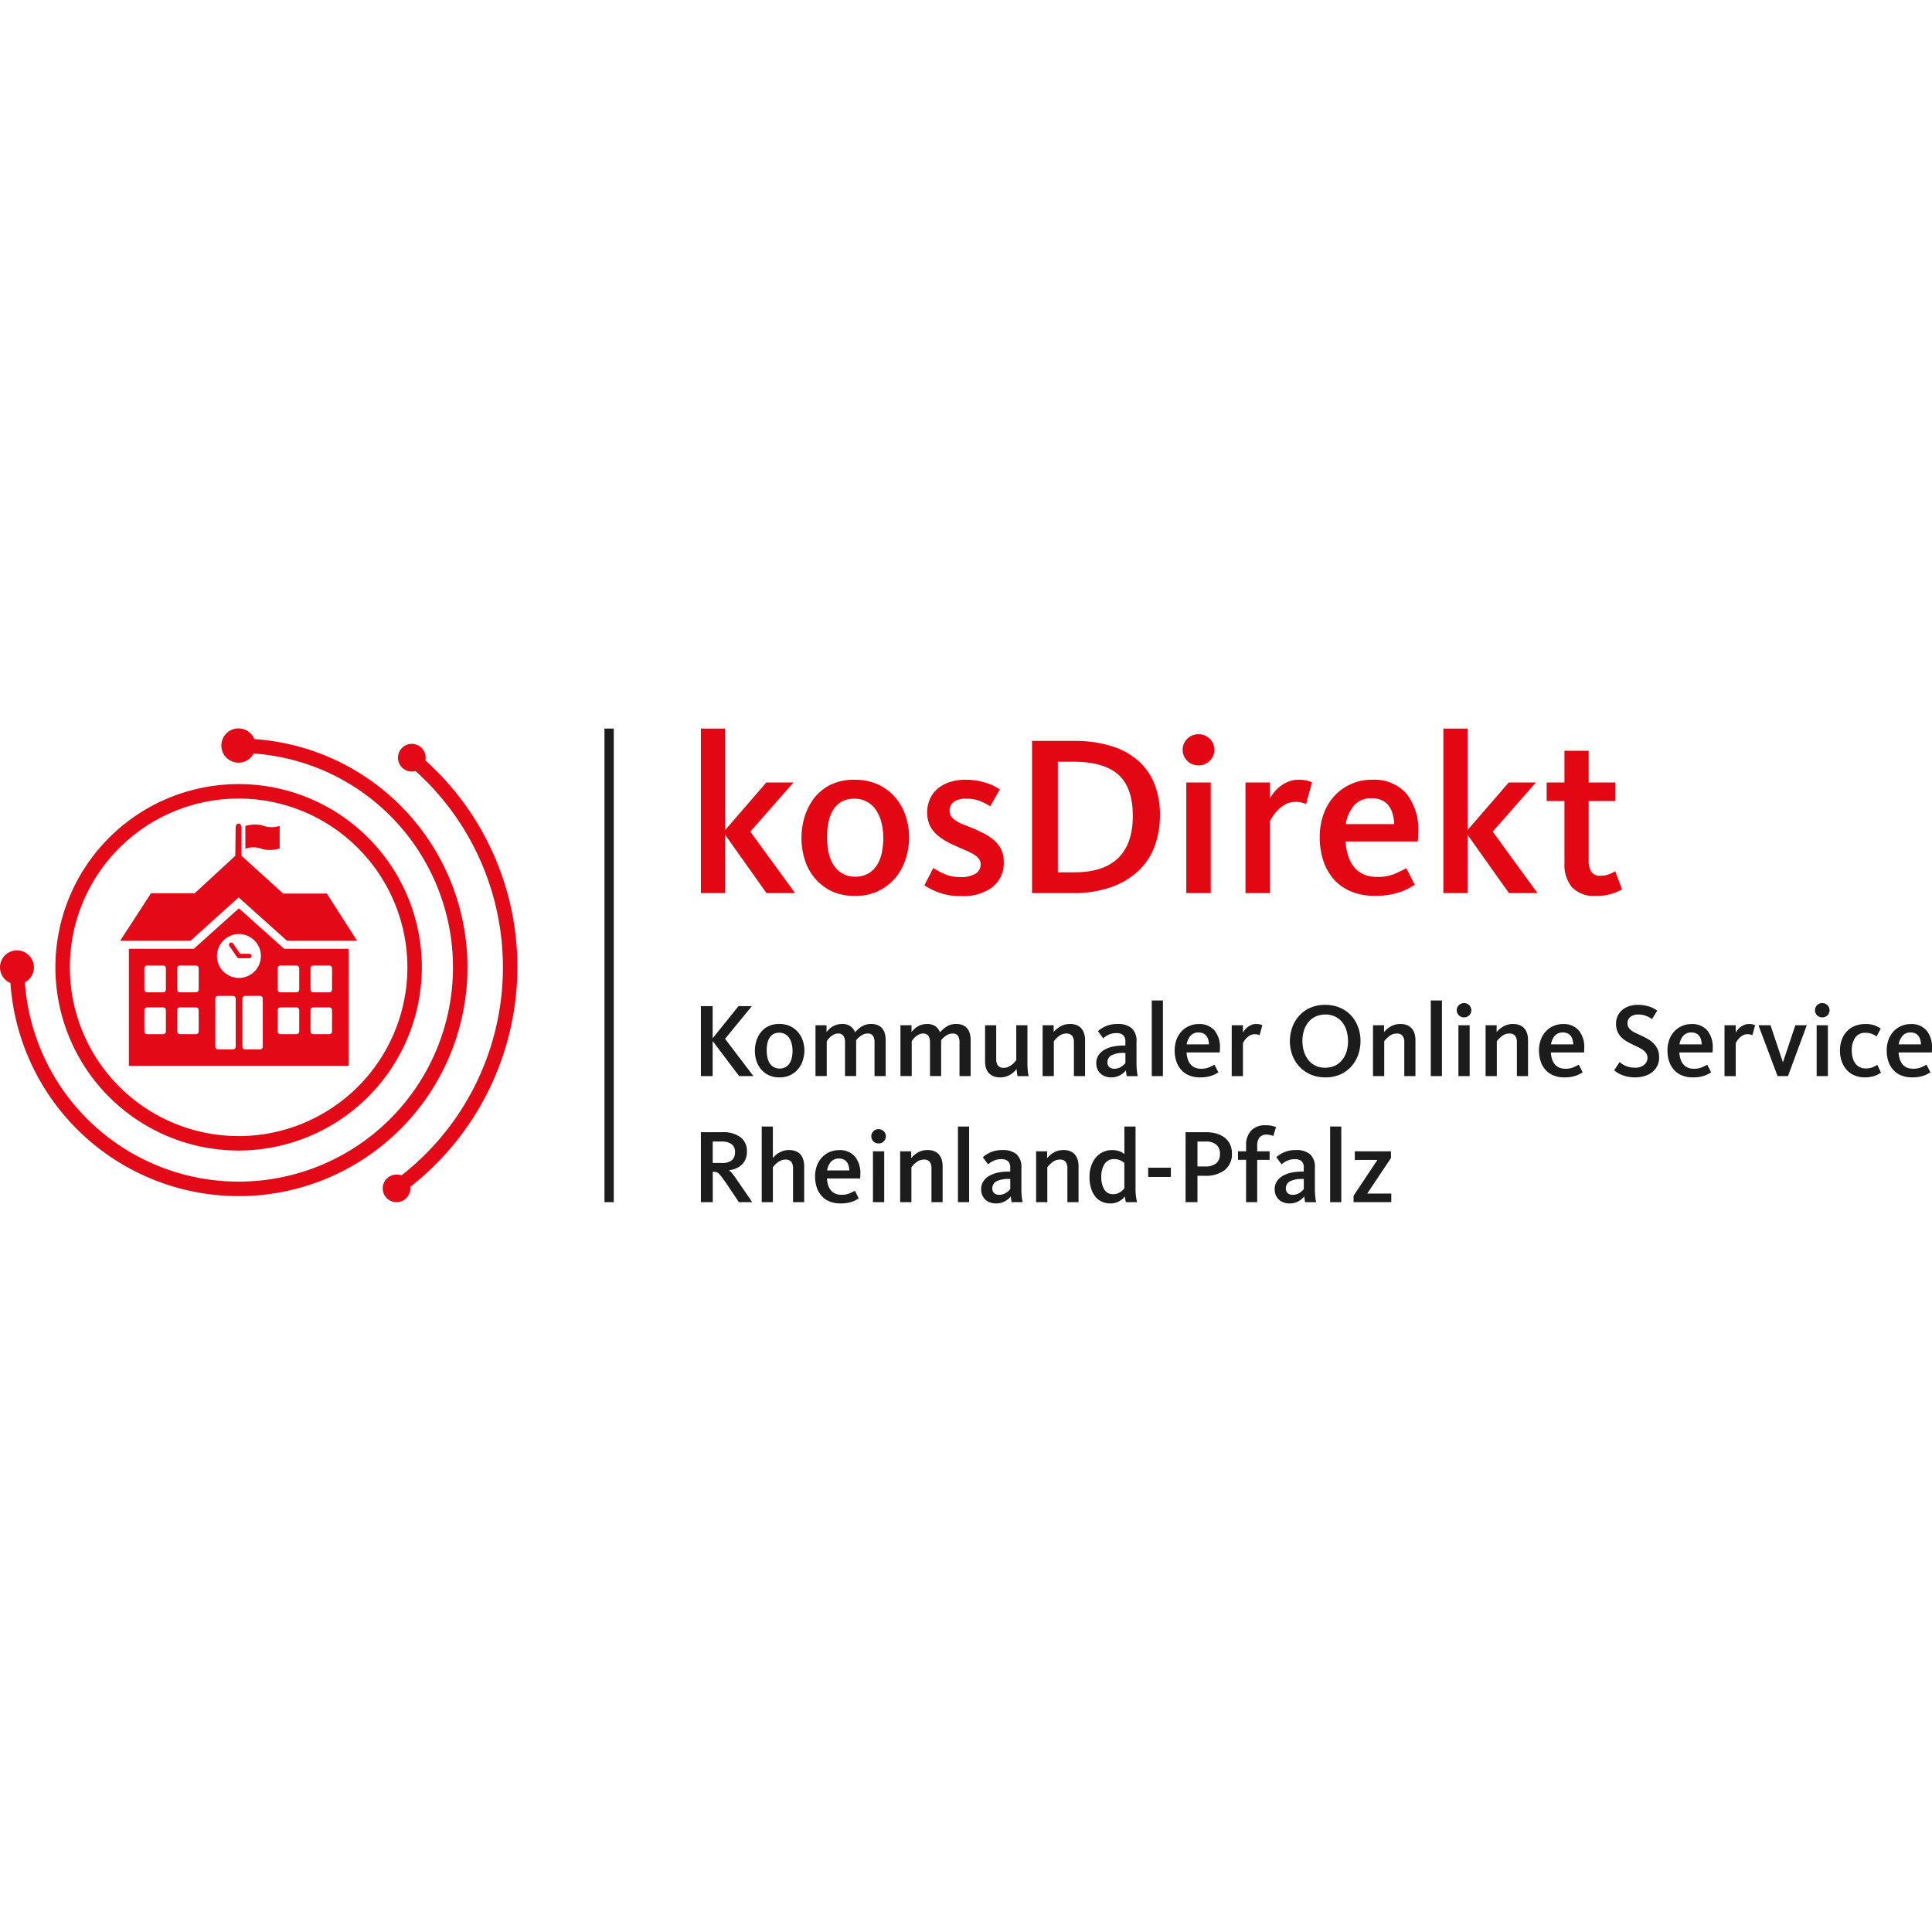 <?xml version="1.0" encoding="UTF-8" standalone="no"?><svg xmlns="http://www.w3.org/2000/svg" height="192" preserveAspectRatio="xMidYMid meet" viewBox="0 0 294.54 72.393" width="192"><defs><style>.a{fill:#e30613;}.b{fill:#1c1c1c;}.c{fill:#e30916;}</style></defs><g transform="translate(-130.478 -130.48)"><g transform="translate(237.335 130.48)"><path class="a" d="M628.8,130.482H632.5v15.469l6.271-7.247h4.145l-6.585,7.49,6.828,9.371H638.8l-6.3-8.884v8.884H628.8Z" transform="translate(-628.803 -130.482)"/><path class="a" d="M708.438,184.575a7.963,7.963,0,0,1-3.727-.8,7.736,7.736,0,0,1-2.526-2.056,8.131,8.131,0,0,1-1.446-2.822,11.07,11.07,0,0,1,0-6.271,8.838,8.838,0,0,1,1.411-2.857,7.2,7.2,0,0,1,2.491-2.091,7.969,7.969,0,0,1,3.728-.8,8.25,8.25,0,0,1,3.727.784,7.818,7.818,0,0,1,2.6,2.038,8.32,8.32,0,0,1,1.515,2.823,10.486,10.486,0,0,1,.488,3.135,10.949,10.949,0,0,1-.47,3.117,8.561,8.561,0,0,1-1.481,2.874,7.807,7.807,0,0,1-2.578,2.108A7.955,7.955,0,0,1,708.438,184.575Zm.035-2.927a3.913,3.913,0,0,0,1.951-.452,3.841,3.841,0,0,0,1.324-1.237,5.537,5.537,0,0,0,.766-1.863,10.583,10.583,0,0,0,.245-2.334,9.552,9.552,0,0,0-.279-2.351,6.025,6.025,0,0,0-.819-1.9,3.853,3.853,0,0,0-3.362-1.742,3.742,3.742,0,0,0-1.9.452,3.6,3.6,0,0,0-1.271,1.237,5.714,5.714,0,0,0-.715,1.864,11.364,11.364,0,0,0-.225,2.334,10.818,10.818,0,0,0,.244,2.351,5.706,5.706,0,0,0,.766,1.9,3.889,3.889,0,0,0,1.342,1.271A3.81,3.81,0,0,0,708.473,181.648Z" transform="translate(-684.958 -159.073)"/><path class="a" d="M793.371,184.607a9.72,9.72,0,0,1-3.485-.541,10.648,10.648,0,0,1-2.195-1.1l1.359-2.648a11.321,11.321,0,0,0,1.585.871,5.906,5.906,0,0,0,2.561.522,4.243,4.243,0,0,0,2.264-.505,1.611,1.611,0,0,0,.8-1.446,1.367,1.367,0,0,0-.279-.853,2.8,2.8,0,0,0-.8-.679,9.977,9.977,0,0,0-1.271-.628q-.75-.313-1.654-.731a13.486,13.486,0,0,1-1.69-.888,6.6,6.6,0,0,1-1.306-1.063,4.156,4.156,0,0,1-.853-1.342,5.166,5.166,0,0,1,.121-3.762,4.488,4.488,0,0,1,1.167-1.568,5.451,5.451,0,0,1,1.829-1.01,7.583,7.583,0,0,1,2.438-.366,9.722,9.722,0,0,1,1.933.175,11.6,11.6,0,0,1,1.5.4,6.653,6.653,0,0,1,1.1.488l.7.4-1.463,2.578a11.6,11.6,0,0,0-1.412-.731,5.424,5.424,0,0,0-2.247-.418,3.1,3.1,0,0,0-1.915.487,1.626,1.626,0,0,0-.628,1.359,1.409,1.409,0,0,0,.262.871,2.777,2.777,0,0,0,.714.645,6.234,6.234,0,0,0,1.045.54l1.325.522q1.009.418,1.915.888a7.592,7.592,0,0,1,1.568,1.063,4.47,4.47,0,0,1,1.045,1.376,4.208,4.208,0,0,1,.383,1.864,4.638,4.638,0,0,1-1.724,3.867A7.375,7.375,0,0,1,793.371,184.607Z" transform="translate(-753.621 -159.07)"/><path class="a" d="M864.21,139.26h6.307a18.988,18.988,0,0,1,5.9.818,11.038,11.038,0,0,1,4.111,2.317,9.245,9.245,0,0,1,2.4,3.571,12.84,12.84,0,0,1,.785,4.581,13.711,13.711,0,0,1-.785,4.686,9.813,9.813,0,0,1-2.438,3.779,11.641,11.641,0,0,1-4.179,2.526,17.41,17.41,0,0,1-5.975.924H864.21v-23.2Zm6.445,20.031q4.459,0,6.69-2.177t2.228-6.427q0-4.32-2.211-6.289t-6.882-1.968h-2.334v16.861h2.509Z" transform="translate(-813.731 -137.378)"/><path class="a" d="M973.684,139.283a2.323,2.323,0,0,1-1.708-.7,2.357,2.357,0,0,1,0-3.344,2.322,2.322,0,0,1,1.708-.7,2.361,2.361,0,0,1,1.741.7,2.354,2.354,0,0,1,0,3.344A2.36,2.36,0,0,1,973.684,139.283Zm-1.846,2.613h3.727v16.861h-3.727Z" transform="translate(-897.842 -133.674)"/><path class="a" d="M1015.955,167.293h3.727v2.439a6.637,6.637,0,0,1,.645-.958,5.169,5.169,0,0,1,.958-.924,5.585,5.585,0,0,1,1.237-.7,3.968,3.968,0,0,1,1.515-.279,4.986,4.986,0,0,1,1.342.139,3.594,3.594,0,0,1,.714.279l-.905,3.31a2.862,2.862,0,0,0-.557-.227,3.749,3.749,0,0,0-1.08-.122,3.034,3.034,0,0,0-1.516.383,5.049,5.049,0,0,0-1.149.871,6.433,6.433,0,0,0-.784.976,5.915,5.915,0,0,0-.418.731v10.939h-3.727V167.293Z" transform="translate(-932.937 -159.071)"/><path class="a" d="M1077.188,184.574a9.4,9.4,0,0,1-3.641-.662,7.15,7.15,0,0,1-2.647-1.864,8.006,8.006,0,0,1-1.6-2.84,11.368,11.368,0,0,1-.54-3.588,10.2,10.2,0,0,1,.593-3.537,8,8,0,0,1,1.672-2.769,7.653,7.653,0,0,1,5.713-2.439,6.517,6.517,0,0,1,5.226,2.108,8.669,8.669,0,0,1,1.812,5.836c0,.232-.006.47-.018.714s-.029.494-.052.749h-11.009a9.39,9.39,0,0,0,.366,2.108,5.131,5.131,0,0,0,.87,1.725,4.035,4.035,0,0,0,1.446,1.149,4.8,4.8,0,0,0,2.091.418,6.7,6.7,0,0,0,2.821-.505q1.081-.5,1.673-.818l1.289,2.543q-.383.209-.905.505a8.005,8.005,0,0,1-1.254.558,10.628,10.628,0,0,1-1.707.435A12.522,12.522,0,0,1,1077.188,184.574Zm2.927-10.939a7.07,7.07,0,0,0-.227-1.515,3.708,3.708,0,0,0-.593-1.254,2.809,2.809,0,0,0-1.045-.853,3.616,3.616,0,0,0-1.585-.314,3.38,3.38,0,0,0-2.665,1.08,5.686,5.686,0,0,0-1.271,2.857h7.386Z" transform="translate(-974.417 -159.072)"/><path class="a" d="M1156.65,130.482h3.693v15.469l6.271-7.247h4.145l-6.584,7.49,6.828,9.371h-4.354l-6.306-8.884v8.884h-3.693Z" transform="translate(-1043.463 -130.482)"/><path class="a" d="M1237.638,168.367a4.636,4.636,0,0,1-3.71-1.323,5.337,5.337,0,0,1-1.133-3.589V153.91h-2.717v-2.822h2.717v-4.842h3.693v4.842h4.076v2.822h-4.076v8.953a3.354,3.354,0,0,0,.4,1.847,1.577,1.577,0,0,0,1.411.592,3.453,3.453,0,0,0,1.376-.261,5.081,5.081,0,0,0,.854-.435l1.045,2.787a9.586,9.586,0,0,1-1.463.627A7.472,7.472,0,0,1,1237.638,168.367Z" transform="translate(-1101.145 -142.866)"/></g><g transform="translate(237.331 171.932)"><path class="b" d="M628.784,327.824h1.794v4.9l3.94-4.9h2.034l-4.083,4.98,4.324,5.686h-2.178l-4.037-5.349v5.349h-1.794V327.824Z" transform="translate(-628.784 -326.959)"/><path class="b" d="M670.926,348.657a3.655,3.655,0,0,1-1.713-.369,3.537,3.537,0,0,1-1.162-.945,3.726,3.726,0,0,1-.664-1.3,5.079,5.079,0,0,1,0-2.882,4.071,4.071,0,0,1,.648-1.314,3.313,3.313,0,0,1,1.146-.961,3.655,3.655,0,0,1,1.713-.368,3.808,3.808,0,0,1,1.714.36,3.6,3.6,0,0,1,1.193.937,3.807,3.807,0,0,1,.7,1.3,4.817,4.817,0,0,1,.225,1.442,5.025,5.025,0,0,1-.216,1.433,3.939,3.939,0,0,1-.681,1.321,3.585,3.585,0,0,1-1.185.969A3.65,3.65,0,0,1,670.926,348.657Zm.017-1.346a1.8,1.8,0,0,0,.9-.208,1.768,1.768,0,0,0,.609-.569,2.544,2.544,0,0,0,.353-.856,4.883,4.883,0,0,0,.112-1.073,4.391,4.391,0,0,0-.128-1.081,2.8,2.8,0,0,0-.377-.872,1.771,1.771,0,0,0-1.546-.8,1.722,1.722,0,0,0-.872.208,1.654,1.654,0,0,0-.585.568,2.643,2.643,0,0,0-.328.857,5.176,5.176,0,0,0-.1,1.072,5,5,0,0,0,.112,1.081,2.619,2.619,0,0,0,.353.874,1.778,1.778,0,0,0,.616.584A1.758,1.758,0,0,0,670.943,347.311Z" transform="translate(-658.946 -336.933)"/><path class="b" d="M710.274,340.712h1.681v1.026q.144-.16.345-.377a2.46,2.46,0,0,1,.488-.4,3.106,3.106,0,0,1,.665-.313,2.656,2.656,0,0,1,.856-.128,2.141,2.141,0,0,1,1.305.352,1.968,1.968,0,0,1,.68.913,4.812,4.812,0,0,1,1.049-.9,2.64,2.64,0,0,1,1.434-.368,2.456,2.456,0,0,1,1.016.191,1.768,1.768,0,0,1,.681.521,2.131,2.131,0,0,1,.377.777,3.777,3.777,0,0,1,.12.977v5.477h-1.7v-5.125a1.888,1.888,0,0,0-.225-1,.92.92,0,0,0-.848-.36,1.5,1.5,0,0,0-.553.1,2.331,2.331,0,0,0-.48.256,3,3,0,0,0-.393.329,3.953,3.953,0,0,0-.3.336v5.461h-1.7v-5.125a1.736,1.736,0,0,0-.248-1.009.919.919,0,0,0-.809-.352,1.338,1.338,0,0,0-.641.152,2.777,2.777,0,0,0-.513.344,2.415,2.415,0,0,0-.368.385c-.1.128-.166.218-.209.271v5.334h-1.713v-7.751Z" transform="translate(-692.799 -336.933)"/><path class="b" d="M770.693,340.712h1.682v1.026q.144-.16.344-.377a2.522,2.522,0,0,1,.488-.4,3.13,3.13,0,0,1,.665-.313,2.661,2.661,0,0,1,.856-.128,2.141,2.141,0,0,1,1.305.352,1.976,1.976,0,0,1,.681.913,4.785,4.785,0,0,1,1.049-.9,2.634,2.634,0,0,1,1.433-.368,2.461,2.461,0,0,1,1.017.191,1.779,1.779,0,0,1,.681.521,2.147,2.147,0,0,1,.375.777,3.735,3.735,0,0,1,.12.977v5.477h-1.7v-5.125a1.9,1.9,0,0,0-.224-1,.922.922,0,0,0-.849-.36,1.5,1.5,0,0,0-.552.1,2.334,2.334,0,0,0-.481.256,3.153,3.153,0,0,0-.393.329,4.373,4.373,0,0,0-.3.336v5.461h-1.7v-5.125a1.744,1.744,0,0,0-.248-1.009.92.92,0,0,0-.81-.352,1.344,1.344,0,0,0-.641.152,2.769,2.769,0,0,0-.512.344,2.462,2.462,0,0,0-.369.385q-.144.191-.208.271v5.334h-1.714v-7.751Z" transform="translate(-740.262 -336.933)"/><path class="b" d="M833.122,349.358a2.667,2.667,0,0,1-1.065-.193,1.9,1.9,0,0,1-.72-.529,2.028,2.028,0,0,1-.4-.784,3.711,3.711,0,0,1-.12-.961v-5.478h1.7v5.125a1.7,1.7,0,0,0,.256,1.01,1.075,1.075,0,0,0,.929.352,1.539,1.539,0,0,0,.681-.152,2.941,2.941,0,0,0,.56-.352,2.9,2.9,0,0,0,.408-.393c.106-.129.182-.219.225-.272v-5.318h1.7V347.2a10.7,10.7,0,0,0,.055,1.152,5.87,5.87,0,0,0,.136.817h-1.7q-.033-.144-.081-.481c-.032-.223-.053-.427-.064-.609a4.013,4.013,0,0,1-.368.417,2.946,2.946,0,0,1-.536.416,3.243,3.243,0,0,1-.706.32A2.867,2.867,0,0,1,833.122,349.358Z" transform="translate(-787.493 -337.635)"/><path class="b" d="M871.745,340.713h1.681v1.042a3.7,3.7,0,0,1,1.09-.9,2.89,2.89,0,0,1,1.394-.336,2.676,2.676,0,0,1,1.066.191,1.855,1.855,0,0,1,.711.529,2.2,2.2,0,0,1,.4.785,3.491,3.491,0,0,1,.128.961v5.477h-1.7v-5.125a1.7,1.7,0,0,0-.255-1.009,1.08,1.08,0,0,0-.93-.352,1.726,1.726,0,0,0-1.064.368,4,4,0,0,0-.811.8v5.318h-1.713Z" transform="translate(-819.646 -336.933)"/><path class="b" d="M912.184,348.656a2.723,2.723,0,0,1-.9-.145,2,2,0,0,1-1.2-1.1,2.177,2.177,0,0,1-.177-.9,2.146,2.146,0,0,1,.368-1.274,2.768,2.768,0,0,1,.961-.841,4.489,4.489,0,0,1,1.33-.457,8.016,8.016,0,0,1,1.474-.136h.3v-.561a1.377,1.377,0,0,0-.32-1.017,1.506,1.506,0,0,0-1.073-.313,2.734,2.734,0,0,0-1.081.209,3.349,3.349,0,0,0-.905.577l-.8-1.09a4.295,4.295,0,0,1,2.963-1.088,3.228,3.228,0,0,1,2.185.641,2.663,2.663,0,0,1,.729,2.1v3.155a11.47,11.47,0,0,0,.056,1.21,6.449,6.449,0,0,0,.136.841h-1.682c-.021-.106-.045-.251-.071-.432s-.046-.331-.056-.449a2.96,2.96,0,0,1-.913.753A2.7,2.7,0,0,1,912.184,348.656Zm.448-1.314a1.912,1.912,0,0,0,.985-.248,2.7,2.7,0,0,0,.729-.617v-1.553h-.3a3.979,3.979,0,0,0-1.755.336,1.183,1.183,0,0,0-.68,1.153.875.875,0,0,0,.664.881A1.421,1.421,0,0,0,912.632,347.342Z" transform="translate(-849.627 -336.933)"/><path class="b" d="M949.346,323.79h1.7v11.531h-1.7Z" transform="translate(-880.607 -323.79)"/><path class="b" d="M969.507,348.658a4.319,4.319,0,0,1-1.674-.3,3.278,3.278,0,0,1-1.217-.858,3.685,3.685,0,0,1-.737-1.3,5.231,5.231,0,0,1-.248-1.65,4.693,4.693,0,0,1,.272-1.626,3.67,3.67,0,0,1,.768-1.272,3.513,3.513,0,0,1,2.627-1.121,2.993,2.993,0,0,1,2.4.969,3.982,3.982,0,0,1,.833,2.682c0,.106,0,.216-.008.328s-.014.228-.024.345h-5.06a4.276,4.276,0,0,0,.168.969,2.365,2.365,0,0,0,.4.793,1.859,1.859,0,0,0,.665.529,2.212,2.212,0,0,0,.961.191,3.07,3.07,0,0,0,1.3-.232q.5-.231.769-.377l.593,1.169c-.118.064-.256.142-.417.232a3.591,3.591,0,0,1-.576.256,4.952,4.952,0,0,1-.785.2A5.806,5.806,0,0,1,969.507,348.658Zm1.345-5.029a3.237,3.237,0,0,0-.1-.7,1.692,1.692,0,0,0-.272-.577,1.291,1.291,0,0,0-.48-.392,1.646,1.646,0,0,0-.729-.145,1.554,1.554,0,0,0-1.226.5,2.613,2.613,0,0,0-.584,1.313Z" transform="translate(-893.4 -336.934)"/><path class="b" d="M1006.187,340.713h1.713v1.121a3.1,3.1,0,0,1,.3-.44,2.4,2.4,0,0,1,.44-.425,2.609,2.609,0,0,1,.568-.32,1.826,1.826,0,0,1,.7-.128,2.3,2.3,0,0,1,.617.064,1.611,1.611,0,0,1,.328.128l-.416,1.521a1.326,1.326,0,0,0-.256-.1,1.719,1.719,0,0,0-.5-.056,1.38,1.38,0,0,0-.7.177,2.249,2.249,0,0,0-.529.4,2.912,2.912,0,0,0-.361.448,2.856,2.856,0,0,0-.193.336v5.029h-1.713Z" transform="translate(-925.26 -336.934)"/><path class="b" d="M1052.975,337.976a5.486,5.486,0,0,1-2.3-.457,5.128,5.128,0,0,1-2.755-2.972,6.046,6.046,0,0,1-.36-2.082,6.241,6.241,0,0,1,.352-2.09,5.2,5.2,0,0,1,1.041-1.769,5.052,5.052,0,0,1,1.682-1.226,5.427,5.427,0,0,1,2.29-.457,5.628,5.628,0,0,1,2.307.449,4.919,4.919,0,0,1,1.69,1.209,5.329,5.329,0,0,1,1.041,1.753,6.062,6.062,0,0,1,.361,2.082,6.339,6.339,0,0,1-.352,2.1,5.3,5.3,0,0,1-1.033,1.778,4.984,4.984,0,0,1-1.674,1.226A5.432,5.432,0,0,1,1052.975,337.976Zm-.048-1.474a3.394,3.394,0,0,0,1.538-.329,3.133,3.133,0,0,0,1.089-.881,3.82,3.82,0,0,0,.649-1.281,5.417,5.417,0,0,0,.216-1.546,5.706,5.706,0,0,0-.208-1.553,3.773,3.773,0,0,0-.64-1.3,3.129,3.129,0,0,0-1.081-.888,3.309,3.309,0,0,0-1.514-.329,3.426,3.426,0,0,0-1.521.32,3.152,3.152,0,0,0-1.1.873,3.846,3.846,0,0,0-.664,1.282,5.21,5.21,0,0,0-.224,1.545,5.5,5.5,0,0,0,.216,1.553,3.992,3.992,0,0,0,.649,1.306,3.071,3.071,0,0,0,1.081.9A3.3,3.3,0,0,0,1052.927,336.5Z" transform="translate(-957.763 -326.253)"/><path class="b" d="M1106.637,340.713h1.681v1.042a3.669,3.669,0,0,1,1.09-.9,2.886,2.886,0,0,1,1.394-.336,2.671,2.671,0,0,1,1.065.191,1.848,1.848,0,0,1,.712.529,2.2,2.2,0,0,1,.4.785,3.491,3.491,0,0,1,.128.961v5.477h-1.7v-5.125a1.7,1.7,0,0,0-.256-1.009,1.078,1.078,0,0,0-.929-.352,1.729,1.729,0,0,0-1.065.368,3.993,3.993,0,0,0-.81.8v5.318h-1.713Z" transform="translate(-1004.17 -336.933)"/><path class="b" d="M1147.715,323.79h1.7v11.531h-1.7Z" transform="translate(-1036.44 -323.79)"/><path class="b" d="M1167.268,327.835a1.068,1.068,0,0,1-.785-.32,1.082,1.082,0,0,1,0-1.537,1.072,1.072,0,0,1,.785-.32,1.091,1.091,0,0,1,.8.32,1.082,1.082,0,0,1,0,1.537A1.087,1.087,0,0,1,1167.268,327.835Zm-.849,1.2h1.714v7.752h-1.714Z" transform="translate(-1050.931 -325.257)"/><path class="b" d="M1186.7,340.713h1.681v1.042a3.667,3.667,0,0,1,1.089-.9,2.887,2.887,0,0,1,1.394-.336,2.672,2.672,0,0,1,1.065.191,1.85,1.85,0,0,1,.712.529,2.193,2.193,0,0,1,.4.785,3.5,3.5,0,0,1,.128.961v5.477h-1.7v-5.125a1.7,1.7,0,0,0-.256-1.009,1.078,1.078,0,0,0-.929-.352,1.729,1.729,0,0,0-1.065.368,3.984,3.984,0,0,0-.81.8v5.318H1186.7v-7.752Z" transform="translate(-1067.067 -336.933)"/><path class="b" d="M1228.523,348.658a4.319,4.319,0,0,1-1.674-.3,3.279,3.279,0,0,1-1.217-.858,3.687,3.687,0,0,1-.737-1.3,5.235,5.235,0,0,1-.248-1.65,4.69,4.69,0,0,1,.272-1.626,3.67,3.67,0,0,1,.768-1.272,3.513,3.513,0,0,1,2.627-1.121,2.993,2.993,0,0,1,2.4.969,3.982,3.982,0,0,1,.833,2.682c0,.106,0,.216-.009.328s-.014.228-.025.345h-5.06a4.269,4.269,0,0,0,.168.969,2.363,2.363,0,0,0,.4.793,1.859,1.859,0,0,0,.665.529,2.212,2.212,0,0,0,.961.191,3.07,3.07,0,0,0,1.3-.232q.5-.231.769-.377l.593,1.169c-.118.064-.256.142-.417.232a3.59,3.59,0,0,1-.575.256,4.956,4.956,0,0,1-.785.2A5.808,5.808,0,0,1,1228.523,348.658Zm1.345-5.029a3.237,3.237,0,0,0-.1-.7,1.688,1.688,0,0,0-.272-.577,1.291,1.291,0,0,0-.48-.392,1.647,1.647,0,0,0-.729-.145,1.554,1.554,0,0,0-1.226.5,2.614,2.614,0,0,0-.584,1.313Z" transform="translate(-1096.875 -336.934)"/><path class="b" d="M1281.294,337.978a5.464,5.464,0,0,1-1.145-.113,4.994,4.994,0,0,1-.913-.28,4.43,4.43,0,0,1-.673-.352,3.851,3.851,0,0,1-.44-.329l.817-1.265c.064.053.159.128.288.225a3.254,3.254,0,0,0,.48.288,3.522,3.522,0,0,0,.688.248,3.574,3.574,0,0,0,.9.1,2.065,2.065,0,0,0,1.4-.44,1.35,1.35,0,0,0,.5-1.049,1.247,1.247,0,0,0-.2-.713,2.032,2.032,0,0,0-.537-.529,5.133,5.133,0,0,0-.768-.432q-.432-.2-.9-.44a9.516,9.516,0,0,1-.929-.513,3.483,3.483,0,0,1-.761-.64,2.743,2.743,0,0,1-.513-.841,3.113,3.113,0,0,1-.184-1.129,2.656,2.656,0,0,1,.264-1.2,2.724,2.724,0,0,1,.713-.9,3.142,3.142,0,0,1,1.049-.561,4.136,4.136,0,0,1,1.273-.193,5.728,5.728,0,0,1,1.113.1,5.353,5.353,0,0,1,.849.232,3.808,3.808,0,0,1,.616.288,4.045,4.045,0,0,1,.4.264l-.785,1.281a5.426,5.426,0,0,0-.817-.44,3.158,3.158,0,0,0-1.313-.248,1.842,1.842,0,0,0-1.169.352,1.191,1.191,0,0,0-.448.993,1.12,1.12,0,0,0,.152.6,1.773,1.773,0,0,0,.408.457,3.014,3.014,0,0,0,.609.377q.351.168.768.36.528.241,1.041.521a4.4,4.4,0,0,1,.921.664,3.076,3.076,0,0,1,.665.921,2.975,2.975,0,0,1,.257,1.29,2.889,2.889,0,0,1-.265,1.249,2.775,2.775,0,0,1-.745.961,3.39,3.39,0,0,1-1.16.616A4.983,4.983,0,0,1,1281.294,337.978Z" transform="translate(-1138.884 -326.254)"/><path class="b" d="M1319.868,348.658a4.32,4.32,0,0,1-1.674-.3,3.283,3.283,0,0,1-1.217-.858,3.677,3.677,0,0,1-.737-1.3,5.224,5.224,0,0,1-.248-1.65,4.693,4.693,0,0,1,.272-1.626,3.67,3.67,0,0,1,.768-1.272,3.513,3.513,0,0,1,2.627-1.121,2.991,2.991,0,0,1,2.4.969,3.98,3.98,0,0,1,.833,2.682c0,.106,0,.216-.008.328s-.014.228-.025.345h-5.06a4.283,4.283,0,0,0,.168.969,2.363,2.363,0,0,0,.4.793,1.857,1.857,0,0,0,.665.529,2.21,2.21,0,0,0,.961.191,3.072,3.072,0,0,0,1.3-.232q.5-.231.769-.377l.593,1.169c-.118.064-.257.142-.417.232a3.575,3.575,0,0,1-.575.256,4.954,4.954,0,0,1-.785.2A5.8,5.8,0,0,1,1319.868,348.658Zm1.345-5.029a3.222,3.222,0,0,0-.1-.7,1.688,1.688,0,0,0-.272-.577,1.29,1.29,0,0,0-.48-.392,1.646,1.646,0,0,0-.729-.145,1.554,1.554,0,0,0-1.226.5,2.611,2.611,0,0,0-.584,1.313Z" transform="translate(-1168.633 -336.934)"/><path class="b" d="M1356.548,340.713h1.713v1.121a3.108,3.108,0,0,1,.3-.44,2.4,2.4,0,0,1,.44-.425,2.611,2.611,0,0,1,.568-.32,1.827,1.827,0,0,1,.7-.128,2.3,2.3,0,0,1,.617.064,1.611,1.611,0,0,1,.328.128l-.416,1.521a1.332,1.332,0,0,0-.256-.1,1.719,1.719,0,0,0-.5-.056,1.38,1.38,0,0,0-.7.177,2.247,2.247,0,0,0-.529.4,2.918,2.918,0,0,0-.361.448,2.826,2.826,0,0,0-.193.336v5.029h-1.713Z" transform="translate(-1200.492 -336.934)"/><path class="b" d="M1380.672,341.414h1.842l1.874,5.606h.032l1.874-5.606h1.746l-2.866,7.752h-1.586Z" transform="translate(-1219.443 -337.635)"/><path class="b" d="M1421.957,327.835a1.068,1.068,0,0,1-.785-.32,1.082,1.082,0,0,1,0-1.537,1.071,1.071,0,0,1,.785-.32,1.09,1.09,0,0,1,.8.32,1.082,1.082,0,0,1,0,1.537A1.086,1.086,0,0,1,1421.957,327.835Zm-.849,1.2h1.714v7.752h-1.714Z" transform="translate(-1251.006 -325.257)"/><path class="b" d="M1442.41,348.657a3.9,3.9,0,0,1-1.6-.313,3.344,3.344,0,0,1-1.185-.865,3.877,3.877,0,0,1-.736-1.289,4.835,4.835,0,0,1-.257-1.6,4.777,4.777,0,0,1,.3-1.737,3.666,3.666,0,0,1,.817-1.281,3.416,3.416,0,0,1,1.217-.785,4.25,4.25,0,0,1,1.514-.264,3.913,3.913,0,0,1,1.521.248,5,5,0,0,1,.848.44l-.625,1.2a4.526,4.526,0,0,0-.688-.368,2.566,2.566,0,0,0-1.025-.177,1.768,1.768,0,0,0-1.57.753,3.346,3.346,0,0,0-.512,1.921,4.4,4.4,0,0,0,.128,1.081,2.561,2.561,0,0,0,.393.874,1.988,1.988,0,0,0,.656.584,1.919,1.919,0,0,0,.937.216,2.676,2.676,0,0,0,1.153-.216,7.051,7.051,0,0,0,.624-.329l.56,1.169c-.085.064-.195.139-.328.224a2.658,2.658,0,0,1-.5.24,4.672,4.672,0,0,1-1.634.272Z" transform="translate(-1264.974 -336.933)"/><path class="b" d="M1475.745,348.658a4.32,4.32,0,0,1-1.674-.3,3.278,3.278,0,0,1-1.217-.858,3.685,3.685,0,0,1-.737-1.3,5.235,5.235,0,0,1-.248-1.65,4.7,4.7,0,0,1,.272-1.626,3.67,3.67,0,0,1,.768-1.272,3.513,3.513,0,0,1,2.627-1.121,2.992,2.992,0,0,1,2.4.969,3.982,3.982,0,0,1,.833,2.682c0,.106,0,.216-.009.328s-.014.228-.024.345h-5.06a4.262,4.262,0,0,0,.168.969,2.36,2.36,0,0,0,.4.793,1.859,1.859,0,0,0,.665.529,2.212,2.212,0,0,0,.961.191,3.071,3.071,0,0,0,1.3-.232q.5-.231.769-.377l.593,1.169c-.118.064-.257.142-.417.232a3.6,3.6,0,0,1-.576.256,4.949,4.949,0,0,1-.785.2A5.8,5.8,0,0,1,1475.745,348.658Zm1.345-5.029a3.229,3.229,0,0,0-.1-.7,1.69,1.69,0,0,0-.272-.577,1.292,1.292,0,0,0-.48-.392,1.646,1.646,0,0,0-.729-.145,1.554,1.554,0,0,0-1.226.5,2.613,2.613,0,0,0-.584,1.313Z" transform="translate(-1291.085 -336.934)"/><path class="b" d="M628.784,417.447h3.267a4.418,4.418,0,0,1,2.771.761,2.625,2.625,0,0,1,.978,2.2,2.914,2.914,0,0,1-.217,1.161,2.477,2.477,0,0,1-.584.849,2.876,2.876,0,0,1-.865.552,3.808,3.808,0,0,1-1.041.272v.032a2.49,2.49,0,0,1,.464.449,11.293,11.293,0,0,1,.721.993l2.338,3.4h-2.033l-2.034-3.027q-.385-.544-.633-.865a4,4,0,0,0-.432-.488.845.845,0,0,0-.352-.208,1.723,1.723,0,0,0-.393-.039h-.145v4.628h-1.81V417.447Zm3.2,4.692a2.261,2.261,0,0,0,1.521-.425,1.546,1.546,0,0,0,.481-1.225,1.462,1.462,0,0,0-.505-1.21,2.521,2.521,0,0,0-1.593-.407h-1.3v3.266Z" transform="translate(-628.784 -397.364)"/><path class="b" d="M672.03,413.413h1.7V418.2c.1-.106.216-.23.36-.368a2.951,2.951,0,0,1,.52-.393,3.406,3.406,0,0,1,.7-.313,2.869,2.869,0,0,1,.889-.128,2.668,2.668,0,0,1,1.065.191,1.853,1.853,0,0,1,.713.529,2.209,2.209,0,0,1,.4.785,3.493,3.493,0,0,1,.128.961v5.477h-1.7v-5.125a1.7,1.7,0,0,0-.256-1.009,1.078,1.078,0,0,0-.929-.352,1.568,1.568,0,0,0-.688.152,2.827,2.827,0,0,0-.569.352,2.782,2.782,0,0,0-.408.393q-.16.191-.223.271v5.318h-1.7V413.413Z" transform="translate(-662.757 -394.195)"/><path class="b" d="M713.848,438.281a4.328,4.328,0,0,1-1.674-.3,3.286,3.286,0,0,1-1.217-.858,3.685,3.685,0,0,1-.736-1.3,5.236,5.236,0,0,1-.248-1.65,4.719,4.719,0,0,1,.271-1.626,3.686,3.686,0,0,1,.769-1.272,3.508,3.508,0,0,1,2.627-1.121,2.993,2.993,0,0,1,2.4.969,3.988,3.988,0,0,1,.832,2.682c0,.106,0,.216-.007.328s-.014.228-.024.345h-5.06a4.273,4.273,0,0,0,.168.969,2.343,2.343,0,0,0,.4.793,1.858,1.858,0,0,0,.665.529,2.206,2.206,0,0,0,.961.191,3.074,3.074,0,0,0,1.3-.232q.5-.231.769-.377l.593,1.169c-.118.064-.256.141-.417.232a3.571,3.571,0,0,1-.577.256,4.907,4.907,0,0,1-.784.2A5.808,5.808,0,0,1,713.848,438.281Zm1.346-5.029a3.238,3.238,0,0,0-.1-.7,1.711,1.711,0,0,0-.272-.577,1.285,1.285,0,0,0-.481-.391,1.637,1.637,0,0,0-.728-.145,1.554,1.554,0,0,0-1.226.5,2.613,2.613,0,0,0-.584,1.313Z" transform="translate(-692.563 -407.339)"/><path class="b" d="M751.034,417.458a1.064,1.064,0,0,1-.784-.32,1.083,1.083,0,0,1,0-1.537,1.068,1.068,0,0,1,.784-.32,1.091,1.091,0,0,1,.8.32,1.083,1.083,0,0,1,0,1.537A1.087,1.087,0,0,1,751.034,417.458Zm-.849,1.2H751.9v7.752h-1.714Z" transform="translate(-723.952 -395.662)"/><path class="b" d="M770.465,430.335h1.682v1.042a3.665,3.665,0,0,1,1.089-.9,2.891,2.891,0,0,1,1.394-.336,2.668,2.668,0,0,1,1.065.191,1.855,1.855,0,0,1,.713.529,2.19,2.19,0,0,1,.4.785,3.491,3.491,0,0,1,.128.961v5.477h-1.7v-5.125a1.7,1.7,0,0,0-.256-1.009,1.078,1.078,0,0,0-.929-.352,1.731,1.731,0,0,0-1.065.368,3.981,3.981,0,0,0-.808.8v5.318h-1.714v-7.752Z" transform="translate(-740.084 -407.338)"/><path class="b" d="M811.544,413.413h1.7v11.531h-1.7Z" transform="translate(-772.354 -394.195)"/><path class="b" d="M830.321,438.279a2.733,2.733,0,0,1-.9-.145,2,2,0,0,1-1.2-1.1,2.177,2.177,0,0,1-.177-.9,2.153,2.153,0,0,1,.368-1.274,2.762,2.762,0,0,1,.962-.841,4.469,4.469,0,0,1,1.329-.457,8.02,8.02,0,0,1,1.474-.136h.3v-.561a1.377,1.377,0,0,0-.32-1.017,1.507,1.507,0,0,0-1.073-.313,2.734,2.734,0,0,0-1.081.209,3.343,3.343,0,0,0-.9.577l-.8-1.09a4.294,4.294,0,0,1,2.963-1.089,3.233,3.233,0,0,1,2.186.641,2.666,2.666,0,0,1,.728,2.1v3.154a11.468,11.468,0,0,0,.056,1.21,6.5,6.5,0,0,0,.136.841h-1.681c-.022-.106-.046-.251-.072-.432s-.046-.331-.057-.449a2.958,2.958,0,0,1-.913.753A2.7,2.7,0,0,1,830.321,438.279Zm.448-1.314a1.912,1.912,0,0,0,.985-.248,2.708,2.708,0,0,0,.729-.617v-1.553h-.3a3.97,3.97,0,0,0-1.754.336,1.182,1.182,0,0,0-.681,1.153.9.9,0,0,0,.1.433.921.921,0,0,0,.24.288.9.9,0,0,0,.329.16A1.417,1.417,0,0,0,830.769,436.965Z" transform="translate(-785.318 -407.337)"/><path class="b" d="M867.11,430.335h1.681v1.042a3.668,3.668,0,0,1,1.09-.9,2.888,2.888,0,0,1,1.394-.336,2.672,2.672,0,0,1,1.065.191,1.849,1.849,0,0,1,.712.529,2.2,2.2,0,0,1,.4.785,3.5,3.5,0,0,1,.128.961v5.477h-1.7v-5.125a1.7,1.7,0,0,0-.256-1.009,1.078,1.078,0,0,0-.929-.352,1.729,1.729,0,0,0-1.065.368,3.985,3.985,0,0,0-.81.8v5.318H867.11v-7.752Z" transform="translate(-816.005 -407.338)"/><path class="b" d="M908.239,425.136a3.126,3.126,0,0,1-1.3-.265,2.675,2.675,0,0,1-1-.784,3.8,3.8,0,0,1-.649-1.273,5.89,5.89,0,0,1-.232-1.73,5.071,5.071,0,0,1,.264-1.681,4.034,4.034,0,0,1,.721-1.29,3.1,3.1,0,0,1,1.089-.824,3.258,3.258,0,0,1,1.369-.288,3.2,3.2,0,0,1,1.081.168,2.487,2.487,0,0,1,.793.44v-4.2h1.7v9.594a7.7,7.7,0,0,0,.072,1.081c.048.336.1.621.152.856h-1.682a2.458,2.458,0,0,1-.1-.393,4.664,4.664,0,0,1-.064-.472,3.133,3.133,0,0,1-.945.769A2.67,2.67,0,0,1,908.239,425.136Zm.465-1.41a1.826,1.826,0,0,0,.936-.256,2.313,2.313,0,0,0,.729-.656v-3.844a2.456,2.456,0,0,0-.68-.432,2.27,2.27,0,0,0-.89-.161,1.63,1.63,0,0,0-1.442.737,3.44,3.44,0,0,0-.5,1.953,3.7,3.7,0,0,0,.44,1.93A1.515,1.515,0,0,0,908.7,423.726Z" transform="translate(-845.811 -394.194)"/><path class="b" d="M946.8,442.692h3.459V444.1H946.8Z" transform="translate(-878.608 -417.196)"/><path class="b" d="M973.39,417.447h3.123a5.806,5.806,0,0,1,1.553.2,3.691,3.691,0,0,1,1.249.6,2.852,2.852,0,0,1,.833,1.01,3.16,3.16,0,0,1,.3,1.426,3.036,3.036,0,0,1-1.105,2.546,4.818,4.818,0,0,1-3.043.865h-1.1v4.02h-1.81V417.447Zm2.93,5.221a2.6,2.6,0,0,0,1.762-.488,1.847,1.847,0,0,0,.545-1.449,1.793,1.793,0,0,0-.52-1.362,2.48,2.48,0,0,0-1.738-.5H975.2v3.8Z" transform="translate(-899.496 -397.364)"/><path class="b" d="M1011.89,417.785h-1.233v-1.3h1.233v-.945a3.117,3.117,0,0,1,.761-2.2,2.826,2.826,0,0,1,2.186-.826,4.171,4.171,0,0,1,1.1.113,3.636,3.636,0,0,1,.513.176l-.416,1.346c-.054-.021-.171-.062-.352-.12a2.285,2.285,0,0,0-.689-.088,1.27,1.27,0,0,0-1.065.44,2.061,2.061,0,0,0-.344,1.29v.816h1.89v1.3h-1.89v6.454h-1.7Z" transform="translate(-928.771 -393.49)"/><path class="b" d="M1039,438.279a2.72,2.72,0,0,1-.9-.145,2,2,0,0,1-1.2-1.1,2.177,2.177,0,0,1-.177-.9,2.147,2.147,0,0,1,.368-1.274,2.769,2.769,0,0,1,.961-.841,4.485,4.485,0,0,1,1.33-.457,8.022,8.022,0,0,1,1.473-.136h.3v-.561a1.377,1.377,0,0,0-.32-1.017,1.506,1.506,0,0,0-1.073-.313,2.735,2.735,0,0,0-1.081.209,3.347,3.347,0,0,0-.905.577l-.8-1.09a4.3,4.3,0,0,1,2.963-1.089,3.228,3.228,0,0,1,2.185.641,2.663,2.663,0,0,1,.729,2.1v3.154a11.435,11.435,0,0,0,.056,1.21,6.471,6.471,0,0,0,.136.841h-1.682c-.021-.106-.044-.251-.071-.432s-.046-.331-.056-.449a2.963,2.963,0,0,1-.913.753A2.7,2.7,0,0,1,1039,438.279Zm.448-1.314a1.911,1.911,0,0,0,.985-.248,2.7,2.7,0,0,0,.729-.617v-1.553h-.3a3.977,3.977,0,0,0-1.754.336,1.183,1.183,0,0,0-.68,1.153.876.876,0,0,0,.664.881A1.43,1.43,0,0,0,1039.444,436.965Z" transform="translate(-949.246 -407.337)"/><path class="b" d="M1076.157,413.413h1.7v11.531h-1.7Z" transform="translate(-980.226 -394.195)"/><path class="b" d="M1092.814,437.812l3.635-5.461h-3.443v-1.314h5.509v1.026l-3.62,5.413h3.667v1.313h-5.75Z" transform="translate(-993.311 -408.04)"/></g><rect class="b" height="72.201" transform="translate(222.635 130.48)" width="1.416"/><g transform="translate(130.478 130.48)"><path class="c" d="M197.8,225.8a27.933,27.933,0,1,1,27.933-27.933A27.965,27.965,0,0,1,197.8,225.8Zm0-53.661a25.728,25.728,0,1,0,25.728,25.728A25.757,25.757,0,0,0,197.8,172.134Z" transform="translate(-161.421 -161.47)"/><path class="c" d="M169.257,132.082a2.613,2.613,0,1,0-.109,2.2A32.673,32.673,0,1,1,134.27,169.17a2.586,2.586,0,1,0-2.2.1,34.878,34.878,0,1,0,37.19-37.186Z" transform="translate(-130.478 -130.48)"/><path class="c" d="M423.077,175.393a42.344,42.344,0,0,0-14.025-31.54,2.11,2.11,0,1,0-2.069,1.7,2.092,2.092,0,0,0,.561-.085,40.266,40.266,0,0,1-2.149,61.659,2.107,2.107,0,1,0,1.366,1.969,2.041,2.041,0,0,0-.022-.221A42.594,42.594,0,0,0,423.077,175.393Z" transform="translate(-344.2 -139.001)"/><g transform="translate(18.319 14.477)"><path class="c" d="M215.909,215.865h10.733l7.328-6.609,7.37,6.609h10.69l-4.61-7.19h-6.662l-6.344-5.763v-4.388s-.1-.529-.444-.529-.455.476-.455.476l-.053,4.441-6.186,5.71h-6.662Z" transform="translate(-215.909 -197.995)"/><path class="c" d="M304.916,198.856a5.3,5.3,0,0,1,2.451-.132,4.061,4.061,0,0,0,2.778.132v3.421a4.829,4.829,0,0,1-2.615.114,3.655,3.655,0,0,0-2.615-.068Z" transform="translate(-285.83 -198.486)"/><g transform="translate(1.335 12.926)"><path class="c" d="M296.365,284.313h-1.4l-1.073-1.567a.34.34,0,1,0-.561.384l1.175,1.715a.353.353,0,0,0,.031.035l.016.018a.333.333,0,0,0,.093.063l.022.008a.344.344,0,0,0,.118.024h1.583a.34.34,0,1,0,0-.68Z" transform="translate(-278.015 -277.383)"/><path class="c" d="M255.63,264.443H245.8l-6.9-6.168-6.87,6.168h-9.9v17.848h33.494V264.443Zm-27.859,12.6a.419.419,0,0,1-.419.419h-2.44a.419.419,0,0,1-.419-.419V273.8a.419.419,0,0,1,.419-.419h2.44a.419.419,0,0,1,.419.419v3.246Zm0-6.383a.419.419,0,0,1-.419.419h-2.44a.419.419,0,0,1-.419-.419v-3.245a.419.419,0,0,1,.419-.419h2.44a.419.419,0,0,1,.419.419v3.245Zm5,6.383a.419.419,0,0,1-.419.419h-2.44a.419.419,0,0,1-.419-.419V273.8a.419.419,0,0,1,.419-.419h2.44a.419.419,0,0,1,.419.419Zm0-6.383a.419.419,0,0,1-.419.419h-2.44a.419.419,0,0,1-.419-.419v-3.245a.419.419,0,0,1,.419-.419h2.44a.419.419,0,0,1,.419.419Zm5.641,8.706a.419.419,0,0,1-.419.419h-2.266a.419.419,0,0,1-.419-.419v-7.321a.419.419,0,0,1,.419-.419h2.266a.419.419,0,0,1,.419.419Zm-2.851-13.825a3.345,3.345,0,1,1,3.345,3.345A3.345,3.345,0,0,1,235.558,265.545Zm6.984,13.825a.419.419,0,0,1-.419.419h-2.266a.419.419,0,0,1-.419-.419v-7.321a.419.419,0,0,1,.419-.419h2.266a.419.419,0,0,1,.419.419v7.321Zm5.555-2.323a.419.419,0,0,1-.419.419h-2.44a.419.419,0,0,1-.419-.419V273.8a.419.419,0,0,1,.419-.419h2.44a.419.419,0,0,1,.419.419Zm0-6.383a.419.419,0,0,1-.419.419h-2.44a.419.419,0,0,1-.419-.419v-3.245a.419.419,0,0,1,.419-.419h2.44a.419.419,0,0,1,.419.419Zm5,6.383a.419.419,0,0,1-.419.419h-2.44a.419.419,0,0,1-.419-.419V273.8a.419.419,0,0,1,.419-.419h2.44a.419.419,0,0,1,.419.419Zm0-6.383a.419.419,0,0,1-.419.419h-2.44a.419.419,0,0,1-.419-.419v-3.245a.419.419,0,0,1,.419-.419h2.44a.419.419,0,0,1,.419.419Z" transform="translate(-222.135 -258.275)"/></g></g></g></g></svg>